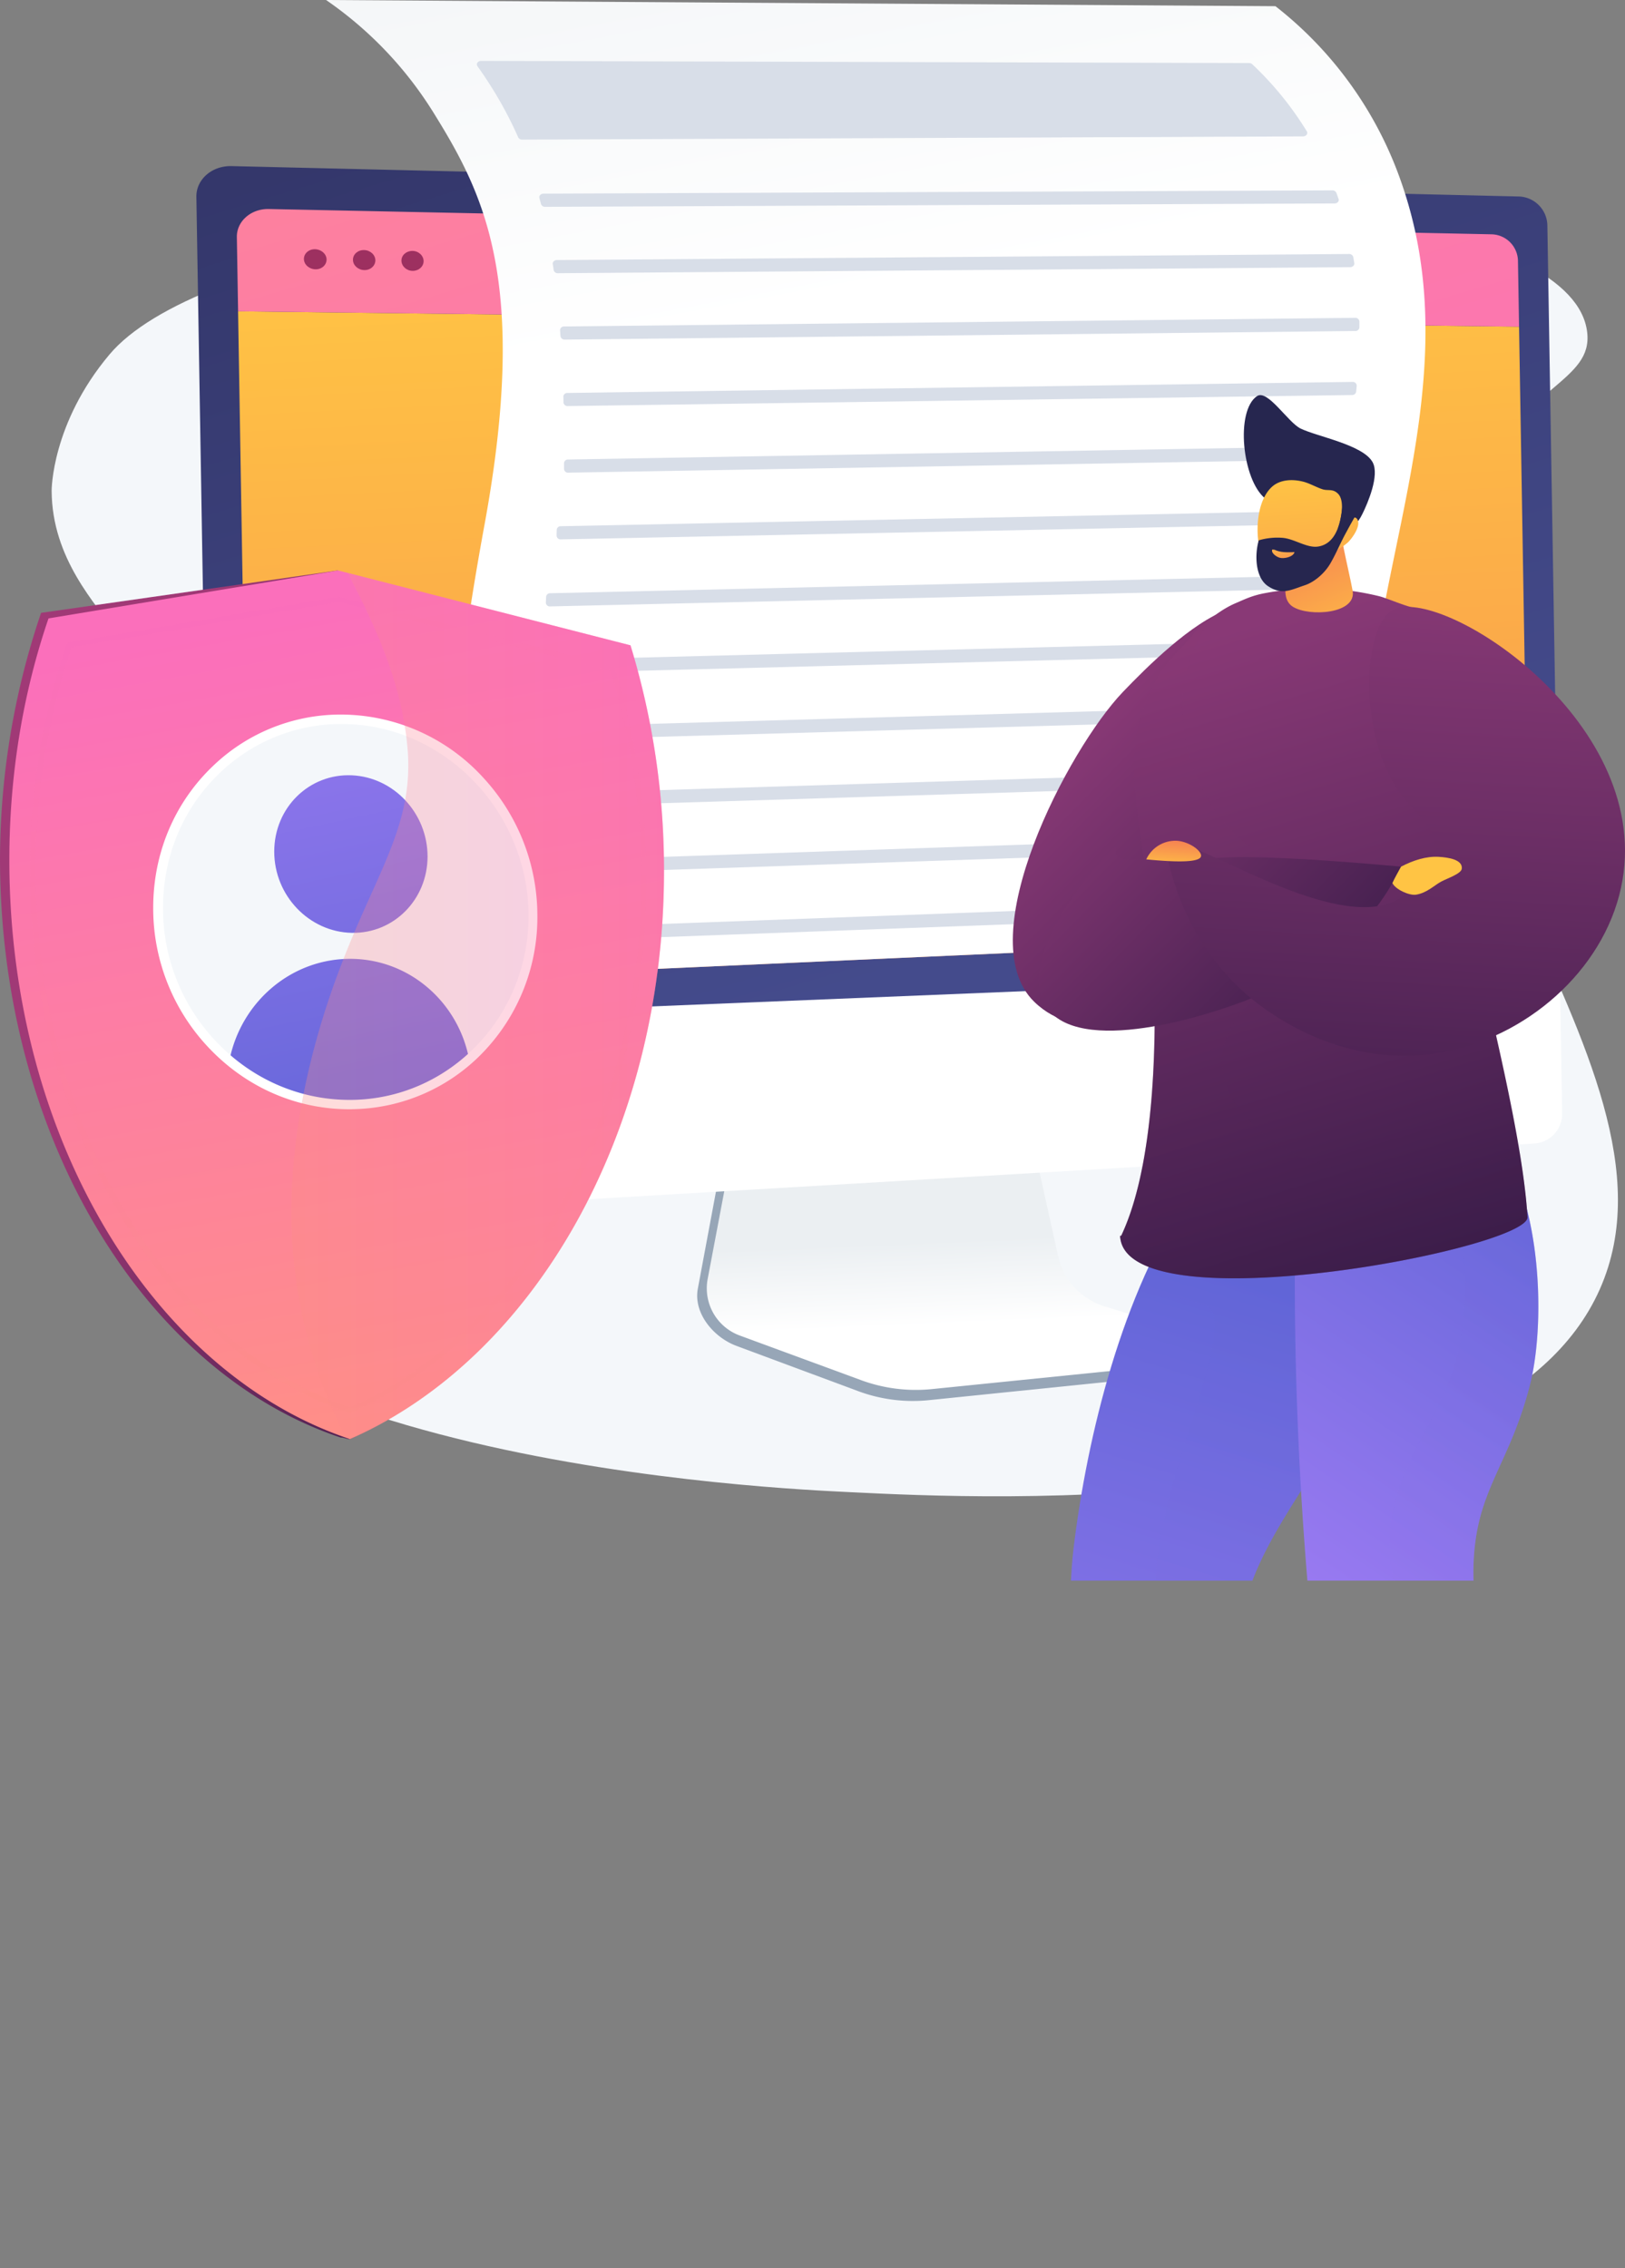 <svg xmlns="http://www.w3.org/2000/svg" xmlns:xlink="http://www.w3.org/1999/xlink" viewBox="0 0 827.33 1154.33"><rect x="0" y="0" width="827.33" height="1154.33" fill="#808080" stroke="none"/><defs><style>.cls-1{fill:none;}.cls-2{isolation:isolate;}.cls-3{fill:#f4f7fa;}.cls-4{fill:#97a6b7;}.cls-5{fill:url(#linear-gradient);}.cls-6{fill:url(#linear-gradient-2);}.cls-7{fill:url(#linear-gradient-3);}.cls-8{fill:url(#linear-gradient-4);}.cls-9{fill:#9d3060;}.cls-10{fill:#fff;}.cls-11{fill:url(#linear-gradient-5);}.cls-12{fill:#d8dee8;}.cls-13{fill:url(#linear-gradient-6);}.cls-14{fill:url(#linear-gradient-7);}.cls-15{fill:url(#linear-gradient-8);}.cls-16{fill:url(#linear-gradient-9);}.cls-17,.cls-18,.cls-25,.cls-28,.cls-34{opacity:0.3;mix-blend-mode:multiply;}.cls-17{fill:url(#linear-gradient-10);}.cls-18{fill:url(#linear-gradient-11);}.cls-19{clip-path:url(#clip-path);}.cls-20{fill:url(#linear-gradient-12);}.cls-21{fill:url(#linear-gradient-13);}.cls-22{fill:url(#linear-gradient-14);}.cls-23{fill:url(#linear-gradient-15);}.cls-24{fill:url(#linear-gradient-16);}.cls-25{fill:url(#linear-gradient-17);}.cls-26{fill:url(#linear-gradient-18);}.cls-27{fill:url(#linear-gradient-19);}.cls-28{fill:url(#linear-gradient-20);}.cls-29{fill:url(#linear-gradient-21);}.cls-30{fill:url(#linear-gradient-22);}.cls-31{fill:#26264f;}.cls-32{fill:url(#linear-gradient-23);}.cls-33{fill:url(#linear-gradient-24);}.cls-34{fill:url(#linear-gradient-25);}.cls-35{fill:url(#linear-gradient-26);}.cls-36{fill:url(#linear-gradient-27);}.cls-37{fill:url(#linear-gradient-28);}.cls-38{fill:url(#linear-gradient-29);}</style><linearGradient id="linear-gradient" x1="497.23" y1="590.37" x2="499.46" y2="674.14" gradientTransform="translate(-24.95 8.22) rotate(-0.95)" gradientUnits="userSpaceOnUse"><stop offset="0.49" stop-color="#ebeff2"/><stop offset="1" stop-color="#fff"/></linearGradient><linearGradient id="linear-gradient-2" x1="515.45" y1="486.23" x2="269.31" y2="-377.91" gradientTransform="translate(-24.95 8.22) rotate(-0.95)" gradientUnits="userSpaceOnUse"><stop offset="0" stop-color="#444b8c"/><stop offset="1" stop-color="#26264f"/></linearGradient><linearGradient id="linear-gradient-3" x1="462.93" y1="122.34" x2="486.69" y2="848.77" gradientTransform="translate(-24.95 8.22) rotate(-0.95)" gradientUnits="userSpaceOnUse"><stop offset="0" stop-color="#ffc444"/><stop offset="1" stop-color="#f36f56"/></linearGradient><linearGradient id="linear-gradient-4" x1="333.19" y1="-347.75" x2="548.74" y2="429.57" gradientTransform="translate(-24.95 8.22) rotate(-0.95)" gradientUnits="userSpaceOnUse"><stop offset="0" stop-color="#ff9085"/><stop offset="1" stop-color="#fb6fbb"/></linearGradient><linearGradient id="linear-gradient-5" x1="409.74" y1="-226.89" x2="474.12" y2="149.02" gradientTransform="translate(-24.95 8.22) rotate(-0.95)" gradientUnits="userSpaceOnUse"><stop offset="0" stop-color="#ebeff2"/><stop offset="1" stop-color="#fff"/></linearGradient><linearGradient id="linear-gradient-6" x1="323.1" y1="556.83" x2="54.23" y2="471.19" gradientUnits="userSpaceOnUse"><stop offset="0" stop-color="#311944"/><stop offset="1" stop-color="#a03976"/></linearGradient><linearGradient id="linear-gradient-7" x1="224.8" y1="742.02" x2="148.93" y2="314.03" gradientTransform="matrix(1, 0, 0, 1, 0, 0)" xlink:href="#linear-gradient-4"/><linearGradient id="linear-gradient-8" x1="136.11" y1="238.04" x2="213.7" y2="596.65" gradientUnits="userSpaceOnUse"><stop offset="0" stop-color="#aa80f9"/><stop offset="1" stop-color="#6165d7"/></linearGradient><linearGradient id="linear-gradient-9" x1="114" y1="244.45" x2="191.07" y2="600.62" xlink:href="#linear-gradient-8"/><linearGradient id="linear-gradient-10" x1="219.39" y1="711.86" x2="147.62" y2="306.95" gradientTransform="matrix(1, 0, 0, 1, 0, 0)" xlink:href="#linear-gradient-4"/><linearGradient id="linear-gradient-11" x1="148.26" y1="511.99" x2="338.05" y2="511.99" gradientTransform="matrix(1, 0, 0, 1, 0, 0)" xlink:href="#linear-gradient-4"/><clipPath id="clip-path"><rect class="cls-1" x="507.95" y="172.84" width="320.09" height="631.62"/></clipPath><linearGradient id="linear-gradient-12" x1="730.64" y1="1038.17" x2="788.17" y2="1038.17" gradientTransform="translate(-40.13 19.71) rotate(4.16)" xlink:href="#linear-gradient-2"/><linearGradient id="linear-gradient-13" x1="774.96" y1="968.98" x2="746.08" y2="1021.8" gradientTransform="translate(-40.13 19.71) rotate(4.16)" xlink:href="#linear-gradient-3"/><linearGradient id="linear-gradient-14" x1="663.89" y1="1032.24" x2="765.82" y2="587.66" gradientTransform="translate(-40.13 19.71) rotate(4.16)" xlink:href="#linear-gradient-8"/><linearGradient id="linear-gradient-15" x1="834.85" y1="1100.97" x2="915.58" y2="1100.97" gradientTransform="translate(-133.08 10.6) rotate(1.5)" xlink:href="#linear-gradient-2"/><linearGradient id="linear-gradient-16" x1="879.17" y1="1097.14" x2="910.43" y2="1032.44" gradientTransform="translate(-133.08 10.6) rotate(1.5)" xlink:href="#linear-gradient-3"/><linearGradient id="linear-gradient-17" x1="665.32" y1="1030.36" x2="766.83" y2="587.61" gradientTransform="translate(-40.13 19.71) rotate(4.16)" xlink:href="#linear-gradient-8"/><linearGradient id="linear-gradient-18" x1="829.2" y1="873.77" x2="1008.11" y2="591.71" gradientTransform="translate(-133.08 10.6) rotate(1.5)" xlink:href="#linear-gradient-8"/><linearGradient id="linear-gradient-19" x1="863" y1="514.1" x2="685.57" y2="349.57" gradientTransform="translate(-133.08 10.6) rotate(1.5)" gradientUnits="userSpaceOnUse"><stop offset="0" stop-color="#311944"/><stop offset="1" stop-color="#893976"/></linearGradient><linearGradient id="linear-gradient-20" x1="852.23" y1="887.89" x2="1030.78" y2="606.42" gradientTransform="translate(-133.08 10.6) rotate(1.5)" xlink:href="#linear-gradient-8"/><linearGradient id="linear-gradient-21" x1="864.94" y1="661.18" x2="745.69" y2="297.21" xlink:href="#linear-gradient-19"/><linearGradient id="linear-gradient-22" x1="-1149.27" y1="517.35" x2="-1145.93" y2="428.41" gradientTransform="matrix(-0.93, 0.37, 0.37, 0.93, -570.01, 278.81)" xlink:href="#linear-gradient-3"/><linearGradient id="linear-gradient-23" x1="-3307.92" y1="548.09" x2="-3309.95" y2="711.15" gradientTransform="matrix(-1, 0.05, 0.05, 1, -2664.65, -141.79)" xlink:href="#linear-gradient-3"/><linearGradient id="linear-gradient-24" x1="1801.84" y1="728.3" x2="1804.35" y2="750.62" gradientTransform="translate(-1217.76 -257.32) rotate(-6.15)" gradientUnits="userSpaceOnUse"><stop offset="0" stop-color="#ffc444"/><stop offset="1" stop-color="#f36f56"/></linearGradient><linearGradient id="linear-gradient-25" x1="701.7" y1="699.42" x2="583.7" y2="339.26" gradientTransform="matrix(1, 0, 0, 1, 0, 0)" xlink:href="#linear-gradient-19"/><linearGradient id="linear-gradient-26" x1="844.56" y1="517.51" x2="680.45" y2="365.33" xlink:href="#linear-gradient-19"/><linearGradient id="linear-gradient-27" x1="845.51" y1="670.86" x2="858.98" y2="254.27" gradientTransform="translate(-133.08 10.6) rotate(1.5)" gradientUnits="userSpaceOnUse"><stop offset="0.1" stop-color="#311944"/><stop offset="0.69" stop-color="#6d2f66"/><stop offset="1" stop-color="#893976"/></linearGradient><linearGradient id="linear-gradient-28" x1="1135.26" y1="-12679.2" x2="1136.74" y2="-12718.65" gradientTransform="matrix(-0.91, 0.46, -0.35, -0.69, -2688.84, -8792.75)" xlink:href="#linear-gradient-3"/><linearGradient id="linear-gradient-29" x1="741.27" y1="412.69" x2="741.99" y2="393.56" gradientTransform="translate(-133.08 10.6) rotate(1.5)" xlink:href="#linear-gradient-3"/></defs><title>analytics</title><g class="cls-2"><g id="Layer_2" data-name="Layer 2"><g id="Metaphor_illustration" data-name="Metaphor illustration"><path class="cls-3" d="M814.52,656.12c-53,119.48-313.78,106.66-380.9,103.35-36.2-1.78-349.34-14.81-391-153.8-27.48-91.77,74.49-201.32,17-282.93-10.67-15.16-33.18-38.34-33.33-73,0,0-.14-34.2,29.47-69.35C143.56,76.23,795.28,59.82,808.07,169.07c2.93,25-31.33,26.78-56.91,75.77C677.9,385.14,866.55,538.83,814.52,656.12Z"/><path class="cls-4" d="M560.87,670a34.86,34.86,0,0,1-23.55-25.86l-18.59-84.73-146.85,7.66-16.61,88.87C353,668.39,363.3,680.67,375,685l61.87,23a79.92,79.92,0,0,0,36,4.61l129.73-13.28a8.06,8.06,0,0,0,7.17-7.26c.38-3.84,3-8.18-.67-9.32Z"/><path class="cls-5" d="M562.24,664.81a34.55,34.55,0,0,1-23.52-25.53l-18.56-83.66L376.9,563.17l-16.61,87.75A25.59,25.59,0,0,0,376.6,679.7l61.81,22.73a80.7,80.7,0,0,0,36,4.55L604,693.84a8,8,0,0,0,1.56-15.62Z"/><path class="cls-6" d="M794.14,495.71l-6.34-381.2A15,15,0,0,0,773.21,100L117.87,84.54c-10-.23-18,6.79-17.89,15.61l7,421.28Z"/><path class="cls-7" d="M121.21,158.44l5.48,329.08c.14,8.21,7.84,14.59,17.09,14.17l621.25-28a13.91,13.91,0,0,0,13.24-13.93l-4.88-293.5Z"/><path class="cls-8" d="M773.39,166.25l-.56-33.68a13.77,13.77,0,0,0-13.42-13.32L136.86,106.38c-9.07-.19-16.4,6.24-16.27,14.29l.63,37.77Z"/><path class="cls-9" d="M166.27,132.06c0,2.83-2.49,5.08-5.68,5s-5.82-2.39-5.86-5.22,2.5-5.09,5.69-5S166.22,129.23,166.27,132.06Z"/><path class="cls-9" d="M191.11,132.46c0,2.81-2.46,5.05-5.61,5s-5.75-2.37-5.8-5.19,2.47-5.06,5.63-5S191.06,129.65,191.11,132.46Z"/><path class="cls-9" d="M215.67,132.86c0,2.79-2.43,5-5.55,5s-5.68-2.36-5.73-5.16,2.44-5,5.56-5S215.62,130.06,215.67,132.86Z"/><path class="cls-10" d="M107,521.42l1.4,84.13c.15,8.82,8.44,15.55,18.4,15l654.44-38.58a15.07,15.07,0,0,0,14.09-15.06l-1.22-73.61Z"/><path class="cls-11" d="M220.78,57.45c25.64,41.31,48.6,85.89,25.89,209.65-22.24,121.22-21.15,179.59-.05,229.95L714.14,476c-13.8-25.76-16.18-42.57-18.05-70.49-6.9-102.94,54.66-203.74,17.82-311.36a194.22,194.22,0,0,0-64.55-91L166,0A193.26,193.26,0,0,1,220.78,57.45Z"/><path class="cls-12" d="M662,393.88q0,1.55.07,3.1a2,2,0,0,1-2.11,1.82L270,410.86a2,2,0,0,1-2.29-1.92l.29-3.13a2,2,0,0,1,2.11-1.65l389.62-12A2.06,2.06,0,0,1,662,393.88Z"/><path class="cls-12" d="M663.18,361q-.13,1.56-.26,3.12a2,2,0,0,1-2.11,1.67l-389,11a2,2,0,0,1-2.29-1.9q.12-1.55.24-3.13a2,2,0,0,1,2.11-1.68l389-11A2,2,0,0,1,663.18,361Z"/><path class="cls-12" d="M664.67,426.69q.23,1.55.48,3.08c.17,1-.79,2-2.08,2L274.25,444.93a2,2,0,0,1-2.3-1.93l.31-3.13a2,2,0,0,1,2.1-1.64l388-13.11A2.12,2.12,0,0,1,664.67,426.69Z"/><path class="cls-12" d="M667.31,328q-.25,1.57-.49,3.13a2.06,2.06,0,0,1-2.1,1.56l-390.59,10a2,2,0,0,1-2.28-1.88q.09-1.55.18-3.12a2,2,0,0,1,2.12-1.7l390.9-10C666.41,325.91,667.49,326.88,667.31,328Z"/><path class="cls-12" d="M672,459.34q.46,1.54.95,3.07c.35,1.1-.62,2.18-2,2.23L281.19,479a2,2,0,0,1-2.31-1.87q.09-1.55.19-3.14a2,2,0,0,1,2.1-1.69L669.73,458A2.19,2.19,0,0,1,672,459.34Z"/><path class="cls-12" d="M673.33,295l-.62,3.13a2.09,2.09,0,0,1-2.1,1.5l-390.42,9a2,2,0,0,1-2.28-1.85q.06-1.55.13-3.12a2,2,0,0,1,2.13-1.73l390.92-9C672.47,292.87,673.55,293.87,673.33,295Z"/><path class="cls-12" d="M678.26,96.89a2.21,2.21,0,0,1,2.14,1.28q.57,1.56,1.12,3.14v0c.39,1.13-.67,2.24-2.11,2.24l-401.8,1.71a2.16,2.16,0,0,1-2.18-1.44q-.4-1.56-.81-3.1c-.3-1.11.73-2.15,2.13-2.16Z"/><path class="cls-12" d="M689,130.83q.27,1.57.51,3.14c.16,1.06-.85,2-2.17,2l-403.24,3.08a2.11,2.11,0,0,1-2.22-1.6q-.22-1.56-.45-3.1c-.16-1.06.85-2,2.16-2l403.18-3.08A2.13,2.13,0,0,1,689,130.83Z"/><path class="cls-12" d="M663.39,69.42,265.9,71.06a2.24,2.24,0,0,1-2.09-1.19,198,198,0,0,0-13-24.59q-3.69-5.94-7.73-11.6c-.85-1.2.19-2.69,1.9-2.69L635.9,32.09a2.48,2.48,0,0,1,1.68.63,165.86,165.86,0,0,1,27.76,34.13C666.07,68,665,69.41,663.39,69.42Z"/><path class="cls-12" d="M680.07,262l-.64,3.13a2.1,2.1,0,0,1-2.11,1.49l-391.67,7.89a2,2,0,0,1-2.27-1.84q0-1.57.07-3.12a2,2,0,0,1,2.14-1.74l392.24-7.9C679.21,259.9,680.29,260.91,680.07,262Z"/><path class="cls-12" d="M686.3,229.12q-.26,1.56-.54,3.13a2.1,2.1,0,0,1-2.14,1.54l-394.2,6.77a2.05,2.05,0,0,1-2.26-1.81q0-1.57,0-3.12a2,2,0,0,1,2.15-1.77l394.73-6.78C685.41,227.05,686.49,228,686.3,229.12Z"/><path class="cls-12" d="M690.75,196.28q-.15,1.57-.31,3.14a2.06,2.06,0,0,1-2.15,1.63l-399.15,5.62a2.06,2.06,0,0,1-2.25-1.77q0-1.57-.08-3.11A2,2,0,0,1,289,200l399.55-5.63A2,2,0,0,1,690.75,196.28Z"/><path class="cls-12" d="M692.1,163.53q0,1.57,0,3.14a2,2,0,0,1-2.17,1.79L287.6,172.84a2.08,2.08,0,0,1-2.24-1.7q-.11-1.56-.22-3.11a2,2,0,0,1,2.16-1.88l402.54-4.39A2.06,2.06,0,0,1,692.1,163.53Z"/><path class="cls-13" d="M20.91,311.91A391.54,391.54,0,0,0,0,436.8C0,580.73,75,698.91,173.63,731.69c.69-.3,3.85,1.05,4.53.74,92.93-42.15,155.56-158.09,155.56-289.84,0-40.58-7.82-75.16-18.87-110.86L177.3,303.84l-5.19-13.52Z"/><path class="cls-14" d="M24.7,314.73c-12.81,37.42-19.94,79-19.94,123,0,143.84,74.92,261.93,173.41,294.68,94-41.37,159.89-156.31,159.89-288.93A390.25,390.25,0,0,0,321,328.43L172.11,290.32Z"/><path class="cls-3" d="M271.39,466.21c0,52.35-40.56,95.3-92.27,95.95-53.64.67-98.63-44.13-98.63-100.1s45-98.81,98.63-95.81C230.83,369.15,271.39,413.86,271.39,466.21Z"/><path class="cls-15" d="M217.68,435.9c0,21.86-17.13,39.27-38.53,38.87-21.7-.4-39.53-18.91-39.53-41.34s17.82-39.81,39.53-38.84C200.55,395.55,217.68,414,217.68,435.9Z"/><path class="cls-16" d="M179.13,562.16a91.75,91.75,0,0,0,59.73-22.95C233.45,510.46,209,488.43,179.13,488c-30.53-.41-56.46,21.8-62.33,51.74A95.25,95.25,0,0,0,179.13,562.16Z"/><path class="cls-10" d="M179.11,564.54c-26.43.34-51.65-10-70.87-29.27A103.1,103.1,0,0,1,78,462c0-27.93,10.93-53.68,30.64-72.35a93.83,93.83,0,0,1,70.5-25.81,98.38,98.38,0,0,1,67.34,32.43,103.4,103.4,0,0,1,27.11,69.93A99.17,99.17,0,0,1,246.51,535a93.91,93.91,0,0,1-67.38,29.52Zm-1.95-196a89.24,89.24,0,0,0-65.09,24.69C93.34,411,83,435.51,83,462.09a98.29,98.29,0,0,0,28.74,69.75C130,550.2,154,560.08,179.11,559.78h0c50.13-.6,90-42.58,90-93.59s-39.91-94.78-90.07-97.56Z"/><path class="cls-17" d="M178.17,719.16l-.47-.16C133,704,91.93,669.13,62.54,620.56,31.77,569.72,15.33,508.07,15.33,442.84a355.69,355.69,0,0,1,18.59-115l.26-.75L172.5,303.69l.27.07,139.93,35.38.23.73a364.24,364.24,0,0,1,16.09,108c0,60.43-14.22,118-41.4,166.85-26.7,48-65.25,85.1-109,104.21ZM36.38,329.54A353.17,353.17,0,0,0,18.2,442.89c0,129.05,67.24,241.88,160,273.39,88.71-39,148.39-148.71,148.39-268.42a361.56,361.56,0,0,0-15.76-106.53L172.52,306.46Z"/><path class="cls-18" d="M338.05,443.5A390.25,390.25,0,0,0,321,328.43l-144-36.88c14.63,28.11,27.61,56.44,30.47,89.21,3.37,38.59-15.49,62.64-33.54,109.74-6.92,18.07-28.75,76.56-25.18,140.78a253.36,253.36,0,0,0,27.24,100.37c.76.26,1.51.54,2.28.79C272.14,691.07,338.05,576.13,338.05,443.5Z"/><g class="cls-19"><path class="cls-20" d="M661.34,1081.38c5.08,3,10.78,11.81,10.24,16.56-.87,7.66-9.34,11.36-12.67,15.37-4.51,5.43-12.13,14.21-15.55,17.25-7.55,6.71-26.94,11-31.77,6-3.39-3.5,14.32-11.42,16.74-15.39,2.24-3.67,11.36-17.13,12.08-21.18,1.31-7.37,2-7.82,2.25-13.81C648.89,1084.83,655.12,1082.74,661.34,1081.38Z"/><path class="cls-21" d="M627.06,1055.75q9.88,17.61,19.7,35.25c6.22,2.23,10.12-.15,14.15-5q-3.51-21.36-7-42.71Q640.46,1049.49,627.06,1055.75Z"/><path class="cls-22" d="M605.51,607.77c-34.24,50.2-52,123.2-58.87,179.7-6.74,55.77,8.12,134.29,20.57,169,23.33,65,34.86,75.57,65.42,125.48,8.92-10.15,19.71-12.79,29.86-19.39-2.83-11.14-6.92-28.36-9.58-38.63-2.06-8-6.83-27-7.74-30.6-7.59-30.52-1.67-67.23-2.71-93.24-1.21-30.34-12.78-43.77-10.86-69.85,2.86-38.94,36.3-74.51,53.65-110.32,11.88-24.51,39.11-81.28,19.84-104.38C680.83,586.47,634.85,600.07,605.51,607.77Z"/><path class="cls-23" d="M745.44,1116.48c7.11,4.22,10.33,12.2,6.38,19.48s-18.74,5.95-27.72,8.52c-9.62,2.76-24.4,10.26-35.82,9.83-4.61-.18-14.58.19-16-5.4-1-3.93,14.63-11.6,18.19-14,5.06-3.41,19.2-12.49,23.76-14.39C725.72,1115.75,736.06,1110.91,745.44,1116.48Z"/><path class="cls-24" d="M717.51,1086.94c2,11.67,3.91,23.35,6,35,5.56,4.53,13.62,3.5,19.61.74-.48-11.65-.84-23.31-1.24-35Q729.69,1087.3,717.51,1086.94Z"/><path class="cls-25" d="M705.05,615.47c-24.36-29.43-69.87-14.16-99.8-8.78-10.09,18.81-20.28,36.09-27.47,56,8-5.39,35.41-.72,38.58,3.59,12.3,16.77-34.16,103.43-26.93,147.18,2.83,17.11,16.77,49.51,13.74,74.69-2.25,18.74-9.57,39.22-16.43,58.41-4.11,11.51-6.23,29.09-6.92,42a517.24,517.24,0,0,0,52,91.09c10.66-5,20-11.9,30.67-17-2.87-11.29-7-28.41-9.61-38.7-2.05-8-6.85-27-7.75-30.6-7.46-30.53-1.84-67.22-2.67-93.25-1-30.35-13-43.74-11-69.84,3.08-39,36.35-74.45,53.71-110.34C697.11,695.34,724.4,638.85,705.05,615.47Z"/><path class="cls-26" d="M659.4,623.82a1866.23,1866.23,0,0,0,14.51,259.81c8.86,71.43,22.59,145.91,37.46,216.91a30.88,30.88,0,0,0,20.65,4.27,30.27,30.27,0,0,0,14.74-6.61,322.84,322.84,0,0,1,.23-56.67c3.08-29.48,14.15-64.23,18-91.1,3.4-23.57.24-66.79-1.06-78.34-4-35.54-14.07-46.53-13.78-72.73.44-40.35,17.44-51.37,28.55-93.55,7.41-28.14,6.33-78.83-8.19-110C733.84,603.53,696.38,615,659.4,623.82Z"/><path class="cls-27" d="M625.23,310.22c-18.49,6.43-41.55,29.44-53.58,42-27.76,29-78.16,125.27-45.18,157.55,22.44,22,59.84,10.82,75.55-12.89,11.56-17.44,3.51-32.55-.32-62.94C597.59,401.28,607,343.44,625.23,310.22Z"/><path class="cls-28" d="M770.48,596c-10.3.73-21.6,5.16-32.33,7.47,8.12,26.14,10.14,53.76,5.1,80.27-7,36.62-32.7,58.47-35.6,96-2.61,33.78,16.92,55.51,22.91,93.66,6.14,39.1-4.25,72.41-8.41,117.65-2.84,31,3.26,80,15.28,111.61,3.38.47,6.46-2.51,9.32-4.5a320.64,320.64,0,0,1,.24-56.68c3.11-29.48,14-64.23,18-91.1,3.51-23.56.18-66.8-1.11-78.34-4-35.53-14-46.55-13.75-72.73.42-40.31,17.43-51.44,28.57-93.54C786.17,677.75,785.08,626.71,770.48,596Z"/><path class="cls-29" d="M609.82,319.9c-12.28,15.86-16.87,14.77-26.06,36.29-13.86,32.42-1.2,68.31,2,107.41,3.5,42.89,5.06,122.94-14.84,165.15-.35.74-.94-.85-.46,2,7.22,43.26,208.22,4.62,207.24-11.37C772.8,540,713.92,368.05,724.39,310c-5.82.13-17.59-5.47-22.33-6.59a136.94,136.94,0,0,0-57.43-1.64c-6.92,1.23-10.35,3-15.35,5.13C621.16,310.38,616,315.3,609.82,319.9Z"/><path class="cls-30" d="M681,256.33c.27,13.35,5.44,32.39,7.65,44.28s-22.21,13.4-30.43,8.18c-7.55-4.79-2.59-18.83,4.2-26.37S674.1,264,681,256.33Z"/><path class="cls-31" d="M644.08,253.66C632.4,244.18,628.89,209,640,201.59c5.4-3.58,15.77,13.43,22.19,16.53,8.62,4.16,31.73,8.24,36.63,17.1,3.7,6.68-2.59,21.1-5.15,26.27-2.89,5.85-3.34,3.91-6.92,8.12-5,5.84-11.62,12.71-16.65,19.24-1.34-4.75-1-4.76-3.31-10.88-.87-2.35-7.51-12.17-10.69-15.94C654.12,259.65,645.51,254.82,644.08,253.66Z"/><path class="cls-32" d="M681.34,279.63c-8.34,8.37-12.18,18.3-28,16-14.18-2-18-37.09-5.6-48,4.13-3.63,10.37-3.85,15.74-2.49,3.17.8,6.53,2.76,9.71,3.83,2.93,1,5.32-.46,8.09,2.37,3.47,3.53,1.6,13-.12,17.57,1.4-1.33,3-3.2,4.85-3.87,1.33-.47,3.57-2.8,4.91-.92,2.2,3.07-2,9.27-4.57,11.85A37,37,0,0,1,681.34,279.63Z"/><path class="cls-31" d="M682.18,249.08c-1.88,1.19,1.69,4.61,1.32,8.15-.72,6.88-2.4,19.31-12.33,20.92-5.87.95-12.27-4.07-18.48-4.44A33.6,33.6,0,0,0,640.86,275c-2.16,7.46-1.79,19.06,4.78,23.36,7.08,4.63,11.48,1.89,18.7-.51,4.83-1.61,10-6,12.93-11,3-5.13,5.13-10.47,8.09-15.85,1.63-3,3.61-6.69,5.55-9.82a17.34,17.34,0,0,0,1.69-3.32C690.87,256.39,684.9,247.35,682.18,249.08Z"/><path class="cls-33" d="M648.84,279.76c3,1.5,6.38,1.35,9.54,1.27.15,0,.82-.3.59.28-.9,2.2-5.14,3.12-7.34,2.58-1.56-.38-4.24-2.15-4-3.85C647.68,279.32,648.55,279.92,648.84,279.76Z"/><path class="cls-34" d="M638.37,572.52c-5.81-6-15.06-15.66-16.15-29.58-2.81-35.76,52-52,48.65-81-2.62-22.59-36.43-18.65-57.38-58.07-3.6-6.77-16.79-32.52-9.22-62.6a79,79,0,0,1,12.52-26.72c-2.31,1.78-4.55,3.6-7,5.38-12.28,15.86-16.86,14.77-26.06,36.29-13.86,32.42-1.2,68.31,2,107.41,3.5,42.89,5.06,122.94-14.84,165.15-.35.74-.94-.85-.46,2,7.22,43.26,208.22,4.62,207.24-11.37-.59-9.57-2-20.5-3.91-32.4C766.66,589.23,680,615.82,638.37,572.52Z"/><path class="cls-35" d="M574.58,437.31c-11.35-.1-3.81-7.27-7.2-6.14-2.12.71-52.56,54.53-34.88,81.11,16.86,25.35,81.74,5,104.52-4.15,12.66-5.11,50.23-20.86,71.9-58.71,1.95-3.4,3.39-6.33,4.34-8.36-50.92-4.57-75.24-5.17-87.94-4.72C617.17,436.63,609,437.63,574.58,437.31Z"/><path class="cls-36" d="M593.51,431.29c1.9,11.35,9.23,46.33,40.15,74,6.15,5.5,47.8,41.47,103.65,29.69,43.64-9.21,81.4-44.47,88.72-86.89,14.3-82.81-93.55-150.93-117.12-137.52-15.83,9-18,68.57,7.42,97.58,5.53,6.31,15.68,15,14.63,26.38-1,11-11.77,18.31-17.88,22.35-28.78,19.07-95.33-24.38-112.59-27.46C599.25,429.4,598.27,428.27,593.51,431.29Z"/><path class="cls-37" d="M708.92,449.42c1.54,3.3,8.61,6.45,12,5.93,5.61-.88,9.44-4.89,12.91-6.71,3.1-1.63,10.07-3.95,10.39-6.47.61-4.78-7.15-5.81-11.69-6.08-6.36-.38-13,1.74-19.22,5C711.81,443.87,710.16,446.64,708.92,449.42Z"/><path class="cls-38" d="M583.6,437.37c22.26,2.2,27.31.47,27.85-1.51.68-2.52-5.49-7.31-11.89-7.92A16.26,16.26,0,0,0,583.6,437.37Z"/></g></g></g></g></svg>